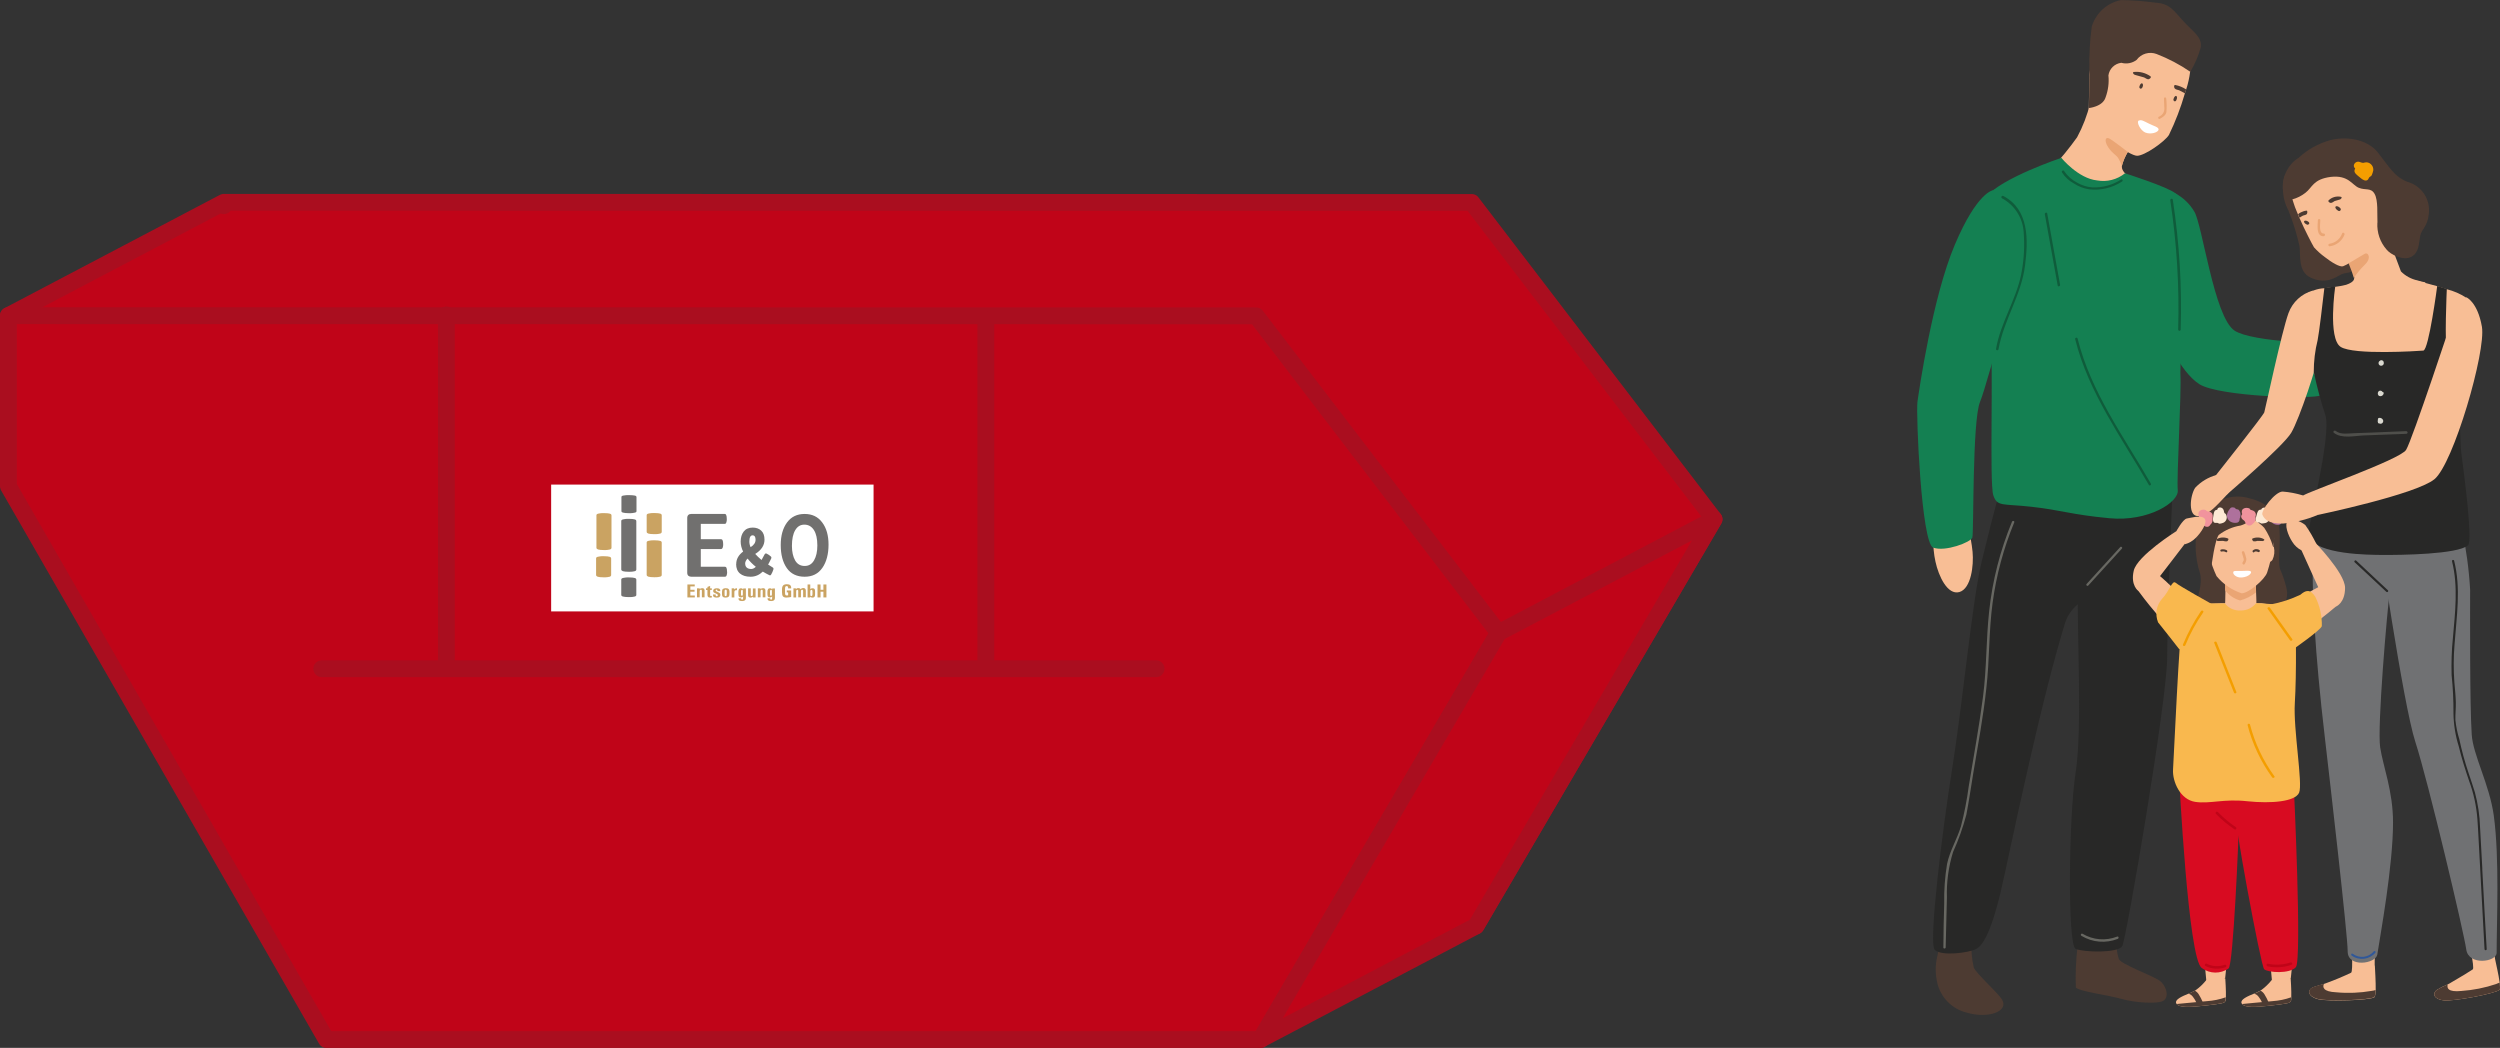 <?xml version="1.0" encoding="UTF-8"?>
<svg xmlns="http://www.w3.org/2000/svg" id="Ebene_2" viewBox="0 0 297.06 124.51">
  <rect x="0" y="0" width="297.06" height="124.51" fill="#333333" stroke="none"/>
  <g id="Ebene_1-2">
    <path id="Pfad_5707" d="m234.24,112.12c-.02.95.08,1.91.29,2.84.27.7,2.88,3.03,3.34,3.78.9,1.43-1.62,2.35-4.19,1.58-1.74-.43-3.1-1.81-3.49-3.56-.24-1.02-.24-2.08,0-3.1.13-.48.22-.98.27-1.48l3.78-.05Z" fill="#4d3b32" stroke-width="0"></path>
    <path id="Pfad_5709" d="m246.85,112.55c-.18,1.58-.25,3.18-.19,4.77.22.46,3.85.92,5.45,1.38,1.6.46,4.36.63,4.99.19.7-.51.27-1.84-.51-2.38-.78-.56-4.58-1.94-4.82-2.55-.14-.45-.23-.91-.27-1.38h-4.65v-.05Z" fill="#4d3b32" stroke-width="0"></path>
    <path id="Pfad_5711" d="m250.56,69.99s-4.22.87-5.19,4.07c-.97,3.2-2.88,9.67-7.15,29.74-1.38,6.54-2.5,8.51-3.42,8.97s-4.1.87-4.9.1.97-14.61,1.99-21.04c1.41-8.82,2.45-20.46,3.59-25.14,1.77-7.32,2.21-8.48,2.21-8.48,0,0,7.88.44,9.23,1.14s2.55,1.48,2.84,3.44c.29,1.94,1.29,2.81.51,3.9-.78,1.09.29,3.3.29,3.3" fill="#282827" stroke-width="0"></path>
    <path id="Pfad_5713" d="m258.12,58.75s-.58,14.33-.61,19.44c-.02,5.14-4.85,33.35-5.33,34.22s-4.6.75-5.55.34c-.97-.44-.82-15.68,0-20.92.82-5.23.15-16.63.27-22.13.15-5.5-.15-9.36.27-9.62s10.96-1.33,10.96-1.33" fill="#282827" stroke-width="0"></path>
    <path id="Pfad_5715" d="m247.94,69.39c1.33-1.45,2.67-2.93,4-4.39.12-.12.31.07.19.19-1.33,1.45-2.67,2.93-4,4.39-.12.12-.31-.07-.19-.19" fill="#686862" stroke-width="0"></path>
    <path id="Pfad_5717" d="m231.02,107.37c-.03-1.58.08-3.16.34-4.73.34-1.58,1.19-2.93,1.65-4.46.4-1.55.71-3.13.92-4.73.58-3.56,1.24-7.1,1.7-10.67.44-3.37.36-6.76.73-10.16.39-3.65,1.31-7.23,2.71-10.62.07-.17.34-.1.27.07-1.26,3.06-2.13,6.27-2.57,9.55-.46,3.39-.36,6.81-.75,10.2-.36,3.37-.99,6.71-1.55,10.06-.27,1.65-.51,3.3-.82,4.92-.4,1.52-.93,3-1.58,4.44-.54,1.75-.79,3.58-.73,5.4-.05,1.99-.1,3.95-.15,5.94,0,.17-.29.17-.27,0,0-1.72.05-3.49.1-5.23" fill="#686862" stroke-width="0"></path>
    <path id="Pfad_5719" d="m247.45,110.95c1.25.75,2.77.87,4.12.34.17-.07.24.19.07.27-1.42.56-3.01.43-4.31-.36-.17-.1-.02-.34.12-.24" fill="#686862" stroke-width="0"></path>
    <path id="Pfad_5721" d="m248.2,12.84c.06.57.22,1.13.48,1.65.87,1.48,4.36,4.02,5.26,4.02s3.27-1.67,3.78-2.47c.77-1.58,1.4-3.23,1.89-4.92h0c.05-.17.1-.32.15-.46.23-.69.39-1.41.48-2.13v-.29c-.27-1.45-1.67-4.73-4.65-5.48-2.96-.75-4.97.99-6.35,3.13-.52.9-.85,1.9-.97,2.93-.02,1.62-.07,4.02-.07,4.02" fill="#f8be95" stroke-width="0"></path>
    <path id="Pfad_5723" d="m254.05,21.86l-4.6,4.12-5.65-5.99c1.09-1.16,2.09-2.39,3.01-3.68.69-1.28,1.21-2.64,1.55-4.05l2.67,2.3,2.16,2.91c-.13.2-.25.4-.36.61-.31.51-.55,1.07-.7,1.65v.1c-.05.8,1.94,2.04,1.94,2.04" fill="#f8be95" stroke-width="0"></path>
    <path id="Pfad_5725" d="m252.83,18.05c-.31.51-.55,1.07-.7,1.65-.12-.32-.26-.63-.44-.92-.24-.39-.7-.53-1.19-1.29s-.34-1.26.12-1.04c.46.24,2.21,1.6,2.21,1.6" fill="#eaa574" stroke-width="0"></path>
    <path id="Pfad_5727" d="m258.68,11.55c0-.06-.04-.12-.1-.15-.17-.05-.39.39-.31.53.02.05.07.07.1.1.17.1.34-.27.31-.49" fill="#4d3b32" stroke-width="0"></path>
    <path id="Pfad_5729" d="m254.63,10.05c0-.06-.04-.12-.1-.15-.17-.05-.39.39-.31.53.02.05.07.07.1.1.19.07.36-.27.31-.49" fill="#4d3b32" stroke-width="0"></path>
    <path id="Pfad_5731" d="m253.56,8.55c.69-.07,1.39.11,1.96.51.17.12-.1.34-.22.36-.19.02-.36-.15-.53-.22-.24-.07-.87-.24-1.11-.31-.15-.07-.34-.29-.1-.34" fill="#4d3b32" stroke-width="0"></path>
    <path id="Pfad_5733" d="m259.77,10.63c-.05.15-.1.31-.15.46-.24-.12-.53-.29-.68-.36-.17-.07-.41-.07-.53-.22-.1-.1-.12-.44.07-.41.46.09.9.27,1.29.53" fill="#4d3b32" stroke-width="0"></path>
    <path id="Pfad_5735" d="m257.39,11.7c0-.07-.06-.13-.13-.13s-.13.06-.13.13c.02.41.02.82.05,1.21,0,.44-.27.82-.68.97-.06.05-.07.14-.03.2.04.05.11.07.17.04.34-.19.68-.39.78-.78.05-.55.04-1.1-.02-1.65" fill="#eaa574" stroke-width="0"></path>
    <path id="Pfad_5737" d="m254.17,14.32c.29-.12.56.07,1.16.36.56.29,1.16.41,1.16.7,0,.34-.92.65-1.6.36-.58-.27-1.09-1.29-.73-1.43" fill="#fff" stroke-width="0"></path>
    <path id="Pfad_5739" d="m248.2,12.84s1.65-.15,1.99-1.26c.31-.84.43-1.73.34-2.62.11-.79.74-1.4,1.53-1.5.63.18,1.3.05,1.82-.34.54-.74,1.52-1.03,2.38-.7,1.41.55,2.75,1.25,4,2.11.54-.9.95-1.87,1.24-2.88.19-1.24-.85-1.82-1.99-3.05-1.14-1.21-1.6-2.18-3.37-2.28-1.37-.19-2.74-.29-4.12-.31-1.65.33-2.98,1.54-3.47,3.15-.22,1.66-.32,3.34-.29,5.02v.65c0,1.62-.05,4.02-.05,4.02" fill="#4d3b32" stroke-width="0"></path>
    <path id="Pfad_5741" d="m244.93,18.75s2.01,2.47,4.27,2.69c1.17.21,2.37-.1,3.3-.85,0,0,5.09,1.62,5.99,2.38s2.33,3.49,1.7,7.61c-.69,4.57-1.06,9.17-1.11,13.79.15,2.25-.46,12.41-.31,13.86.17,1.45-3.51,3.78-8.1,3.35s-5.74-.97-9.26-1.36c-3.49-.39-4.1.02-4.56-1.38-.48-1.41.05-15.9-.34-18.54-.36-2.64-2.28-14.74-.48-16.94,1.82-2.23,8.92-4.61,8.92-4.61" fill="#148052" stroke-width="0"></path>
    <path id="Pfad_5743" d="m258.48,22.97c.93.51,1.71,1.25,2.25,2.16.97,1.55,2.35,12.53,4.78,14.15,2.16,1.43,10.98,1.41,11,1.96,0,.56.02,5.21-.7,5.72s-12.14.17-14.47-1.31c-2.35-1.5-4.19-5.96-4.39-6.67s-2.06-12.68-2.06-12.68l3.59-3.34Z" fill="#148052" stroke-width="0"></path>
    <path id="Pfad_5745" d="m258.58,70.23s-2.42-2.4-2.88-2.42-1.79,1.94-1.6,2.42c.88,1.2,1.81,2.35,2.81,3.44,0,0,2.33-1.58,2.01-2.06-.21-.43-.33-.9-.34-1.38" fill="#f8be95" stroke-width="0"></path>
    <path id="Pfad_5747" d="m260.69,72.37s1.19-2.91.7-4.34c-.51-1.43-.92-4.68.34-6.74,1.18-1.86,3.44-2.71,5.55-2.08,1.29.29,3.15,1.19,3.49,3.03s-.17,4.27.15,5.36c.31.71.56,1.45.75,2.21.24.87.03,1.79-.56,2.47-.51.51.82.73-2.06,1.65-2.88.92-4.46.97-5.11.39-1.04-.72-2.12-1.37-3.25-1.94" fill="#4d3b32" stroke-width="0"></path>
    <path id="Pfad_5749" d="m261.71,108.89s.31,7.64.53,7.97,1.7-.12,2.16-.61c0,0,.8-7.34.58-7.39-.19-.05-3.27.02-3.27.02" fill="#f8be95" stroke-width="0"></path>
    <path id="Pfad_5751" d="m264.45,118.88c-.07.34-.36.36-2.42.61-1.89.22-3.08.24-3.39-.19h0s-.05-.07-.07-.12c-.12-.44.73-.8,1.48-1.11.22-.08.43-.18.63-.29l.15-.07c.51-.36.97-.79,1.36-1.29l2.23-.14s.1,1.48.07,2.23c0,.19-.02.32-.02.39" fill="#f8be95" stroke-width="0"></path>
    <path id="Pfad_5753" d="m264.44,118.88c-.07.34-.36.36-2.42.61-1.89.22-3.08.24-3.39-.19.1,0,2.16-.22,3.61-.34.76-.05,1.51-.2,2.23-.46,0,.19-.02.32-.02.39" fill="#4d3b32" stroke-width="0"></path>
    <path id="Pfad_5755" d="m261.75,119.12l-.73.1c-.13-.32-.31-.61-.53-.87-.12-.14-.28-.23-.46-.27.22-.08.43-.18.63-.29l.15-.07c.18.1.33.24.44.41.2.32.37.65.51.99" fill="#4d3b32" stroke-width="0"></path>
    <path id="Pfad_5757" d="m269.51,108.89s.31,7.64.53,7.97,1.7-.12,2.16-.61c0,0,.8-7.34.58-7.39s-3.27.02-3.27.02" fill="#f8be95" stroke-width="0"></path>
    <path id="Pfad_5759" d="m272.22,118.88c-.07.34-.36.36-2.42.61-1.89.22-3.08.24-3.39-.19h0s-.05-.07-.07-.12c-.12-.44.73-.8,1.48-1.11.22-.08.43-.18.63-.29l.15-.07c.51-.36.97-.79,1.36-1.29l2.23-.14s.1,1.48.07,2.23c0,.13,0,.26-.02.39" fill="#f8be95" stroke-width="0"></path>
    <path id="Pfad_5761" d="m272.22,118.88c-.07.34-.36.36-2.42.61-1.89.22-3.08.24-3.39-.19.1,0,2.16-.22,3.61-.34.76-.05,1.51-.2,2.23-.46,0,.13,0,.26-.02.39" fill="#4d3b32" stroke-width="0"></path>
    <path id="Pfad_5763" d="m269.56,119.12l-.73.1c-.13-.32-.31-.61-.53-.87-.12-.14-.28-.23-.46-.27.22-.08.43-.18.63-.29l.15-.07c.18.1.33.24.44.41.2.32.37.65.51.99" fill="#4d3b32" stroke-width="0"></path>
    <path id="Pfad_5765" d="m258.92,92.12s1.09,21.96,2.71,22.9c.93.71,2.22.73,3.18.05.56-.39,1.21-15.61,1.21-17.14s-.34-4.1-.34-4.1c-.98-.36-1.98-.63-3.01-.82-1.27-.21-2.53-.51-3.76-.9" fill="#d80b21" stroke-width="0"></path>
    <path id="Pfad_5767" d="m272.56,93.45s.99,20.67.24,21.48-3.27.65-3.76.24c-.39-.32-3.81-18.74-3.44-18.93.34-.17.17-2.69.05-2.93-.15-.24,3.97-.7,4.31-.99s2.59,1.14,2.59,1.14" fill="#d80b21" stroke-width="0"></path>
    <path id="Pfad_5769" d="m296.46,113.89c.1.51.44,1.94.56,2.86.05.46.07.8-.02.87-.56.46-5.38,1.36-6.57,1.26-1.19-.12-1.48-.8-.87-1.26.41-.25.84-.47,1.29-.65.12-.07.24-.12.31-.17,1.19-.68,2.52-1.5,2.67-1.62.24-.22-.56-3.68-.56-3.68l2.96-.1c0,.84.09,1.68.24,2.5" fill="#f8be95" stroke-width="0"></path>
    <path id="Pfad_5771" d="m297.02,116.75c.05.46.07.8-.02.87-.56.46-5.38,1.36-6.57,1.26-1.19-.12-1.48-.8-.87-1.26.41-.25.84-.47,1.29-.65-.12.41,0,.95,1.62.78,1.4-.1,2.79-.37,4.12-.82.14-.07.29-.12.44-.17" fill="#4d3b32" stroke-width="0"></path>
    <path id="Pfad_5773" d="m282.19,114.73c.02.51.12,1.96.1,2.93-.02.46-.07.78-.17.85-.63.36-5.53.51-6.67.22-1.16-.29-1.33-1.02-.68-1.38.19-.1.9-.29,1.38-.44.12-.05.24-.07.34-.12.98-.36,1.94-.76,2.88-1.21.27-.19.02-3.73.02-3.73l2.93.36c-.12.84-.16,1.68-.15,2.52" fill="#f8be95" stroke-width="0"></path>
    <path id="Pfad_5775" d="m275.23,61.85s-1.48,4.56,1.04,25.98c.56,4.8,2.69,23.22,2.69,25.21s3.34,1.48,3.52.39c.36-2.35,1.87-10.52,1.87-15.71,0-3.73-1.19-6.67-1.53-8.92-.36-2.42.82-16.12,1.16-18.71.18-2.46.18-4.93,0-7.39l-8.75-.85Z" fill="#707173" stroke-width="0"></path>
    <path id="Pfad_5777" d="m282.5,62.57s3.01,21.01,4.51,25.62c1.5,4.6,5.77,22.64,6.04,24.63.27,1.96,3.61,1.5,3.61.39,0-3.71.36-11.15-.34-16.31-.51-3.68-2.47-7.2-2.62-9.62-.24-3.61-.19-14.59-.19-17.21-.14-2.46-.48-4.91-.99-7.32l-10.01-.17Z" fill="#707173" stroke-width="0"></path>
    <path id="Pfad_5779" d="m282.28,117.64c-.02.46-.07.78-.17.85-.63.36-5.53.51-6.67.22-1.16-.29-1.33-1.02-.68-1.38.19-.1.9-.29,1.38-.44-.17.39-.15.95,1.48,1.02,1.4.13,2.81.07,4.19-.17.16-.02.31-.05.46-.1" fill="#4d3b32" stroke-width="0"></path>
    <path id="Pfad_5781" d="m283.74,70.14l-3.76-3.52c-.12-.12-.31.07-.19.19,1.26,1.16,2.5,2.35,3.76,3.51.05.05.14.05.19,0,.05-.05.05-.14,0-.19" fill="#282827" stroke-width="0"></path>
    <path id="Pfad_5783" d="m294.96,103.22c-.1-1.65-.17-3.27-.27-4.92-.04-1.4-.25-2.79-.61-4.14-.44-1.45-.99-2.88-1.38-4.36-.17-.65-.34-1.31-.48-1.99-.23-.73-.38-1.49-.46-2.25-.02-.7.07-1.41.05-2.13-.02-.78-.1-1.55-.17-2.33-.11-1.51-.11-3.02.02-4.53.24-3.32.78-6.67-.05-9.94-.01-.07-.08-.11-.15-.1-.07.01-.11.08-.1.15,0,0,0,.02,0,.02.75,3.01.36,6.11.1,9.14-.15,1.46-.19,2.92-.15,4.39.16,1.51.23,3.02.22,4.53.02,1.33.23,2.66.63,3.93.34,1.41.78,2.79,1.24,4.14.53,1.43.85,2.94.97,4.46.12,1.58.17,3.15.27,4.75.19,3.59.39,7.15.58,10.74,0,.07.06.13.13.13s.13-.06.13-.13c-.19-3.17-.36-6.38-.53-9.55" fill="#282827" stroke-width="0"></path>
    <path id="Pfad_5785" d="m282.06,113.04c-.62.75-1.72.88-2.5.29-.15-.1-.27.12-.12.22.88.63,2.1.48,2.81-.34.05-.05.04-.14-.02-.18-.05-.04-.13-.04-.18.01" fill="#305899" stroke-width="0"></path>
    <path id="Pfad_5787" d="m271.47,20.89c-.39,1.39-.23,2.88.46,4.14.55,1.37.98,2.78,1.31,4.22.15,1.11-.22,3.05,1.36,3.76,2.08.94,3.22-.36,3.88-.51.79-.13,1.56-.34,2.3-.63,0-.12-.82-3.2-.82-3.97-.07-1.18-.36-2.34-.85-3.42-.47-1.28-1.2-2.45-2.13-3.44-.61-.53-.8-1.07-1.36-.82-1.37.3-2.75.53-4.15.68" fill="#4d3b32" stroke-width="0"></path>
    <path id="Pfad_5789" d="m274.82,34.53c-1.34.37-2.41,1.36-2.89,2.67-.8,2.18-2.76,11.42-2.88,11.8s-5.84,7.59-5.84,7.59c.12.46.56,2.18,1.38,2.18,0,0,6.69-5.72,7.66-7.34.97-1.62,3.22-8.39,3.15-9.16-.1-.78-.58-7.73-.58-7.73" fill="#f8be95" stroke-width="0"></path>
    <path id="Pfad_5791" d="m283.33,28.03c-.65,1.09-4.24,3.39-4.92,3.61-.39.12-1.36-.46-2.16-1.09-.47-.34-.9-.73-1.29-1.16-.22-.36-1.09-2.04-1.74-3.51-.07-.13-.12-.27-.17-.41l-.15-.36c-.15-.34-.27-.68-.36-.97-.28-.81-.48-1.65-.61-2.5.97-1.57,2.46-2.75,4.22-3.32,3.15-1.16,6.38,1.43,7.2,2.74.82,1.31.63,5.87-.02,6.98" fill="#f8be95" stroke-width="0"></path>
    <path id="Pfad_5793" d="m278.62,35.5s2.11,2.88,2.23,3.22c.1.24,3.78-2.47,5.89-4.05.15-.1.27-.19.39-.29.02-.02.07-.05.1-.07.61-.44.99-.75.99-.75-.33-.06-.65-.14-.97-.24-.74-.16-1.43-.53-1.96-1.07-.92-2.37-1.72-4.78-2.4-7.22,0,0-3.25,2.35-3.49,2.45-.59.65-1.14,1.35-1.62,2.08.54.26.97.69,1.21,1.24.05.1.07.17.12.27.17.46.36.97.51,1.45.23.6.21,1.27-.05,1.87-.26.42-.58.79-.95,1.11" fill="#f8be95" stroke-width="0"></path>
    <path id="Pfad_5795" d="m273.95,26.22c-.07,0-.13.02-.17.07-.07.17.31.46.48.41.05-.03.09-.06.12-.1.1-.17-.22-.39-.44-.39" fill="#4d3b32" stroke-width="0"></path>
    <path id="Pfad_5797" d="m277.7,24.5c-.07-.01-.15.01-.19.07-.1.17.29.53.46.51.05,0,.09-.04.12-.07.19-.19-.15-.46-.39-.51" fill="#4d3b32" stroke-width="0"></path>
    <path id="Pfad_5799" d="m278.14,23.38c-.52-.1-1.05.05-1.43.41-.15.12.1.32.22.32.17.02.34-.14.48-.22.22-.07.44-.12.65-.19.12-.05.31-.27.07-.32" fill="#4d3b32" stroke-width="0"></path>
    <path id="Pfad_5801" d="m274.12,25.42c-.1.12-.29.14-.44.19-.02,0-.04.01-.05.02-.15.07-.27.17-.39.24-.07-.13-.12-.27-.17-.41.1-.11.23-.19.36-.24.2-.1.41-.17.63-.19.15-.02.12.29.05.39" fill="#4d3b32" stroke-width="0"></path>
    <path id="Pfad_5803" d="m275.42,26.15c-.02.58-.24,1.94.68,1.92.19,0,.24-.32.02-.32-.63,0-.41-1.16-.41-1.57,0-.08-.05-.15-.13-.16-.08,0-.15.05-.16.13" fill="#eaa574" stroke-width="0"></path>
    <path id="Pfad_5805" d="m281,31.45c-.49.48-.93,1.01-1.31,1.57-.14-.5-.31-.98-.51-1.45-.03-.1-.07-.19-.12-.27,0,0,1.5-.9,1.92-1.14s.85.51.02,1.29" fill="#eaa574" stroke-width="0"></path>
    <path id="Pfad_5807" d="m292.44,44.45h0c-.23,1.97-.68,3.9-1.33,5.77-.92,1.7-13.48.32-13.65-.36-.6-1.48-1.29-2.92-2.06-4.31-.48-1.3-.83-2.64-1.07-4-.53-2.71-.9-5.82-.51-6.4.67-.55,1.51-.87,2.38-.9.44-.07.87-.12,1.29-.17.43-.05.86-.13,1.29-.24,1.07-.36.94-.78.94-.78l7.54.32s1.09.27,2.35.63h0c.39.12.78.24,1.14.36.83.21,1.61.55,2.33,1.02.48.41.02,5.07-.63,9.07" fill="#f8be95" stroke-width="0"></path>
    <path id="Pfad_5809" d="m293.26,64.8c-1.26,1.07-7.93,1.16-10.28,1.14-1.41-.02-7.61,0-8.75-2.18-.17-.34,2.86-12,2.08-14.42-.55-1.69-1.01-3.4-1.38-5.14,0-1.27.15-2.55.46-3.78.17-.8.61-4.53.8-6.2.44-.07.87-.12,1.29-.17,0,0-.9,6.18.65,7.17s9.16.49,9.82.44c.65-.07,1.65-7.68,1.65-7.68h0c.39.12.78.24,1.14.36,0,0-.31,6.74.05,7.68.34.95,1.65,2.13,1.65,2.42v.02c-.2,3.06-.2,6.13,0,9.19.34,2.52,1.41,10.66.82,11.15" fill="#282827" stroke-width="0"></path>
    <path id="Pfad_5811" d="m293.07,35.33s1.33.56,1.84,3.49c.51,2.93-3.39,16.31-5.65,18.13s-13.86,4.24-13.86,4.24c-1.31-.32-2.16-1.89-1.74-2.3.44-.41,11.51-4.27,12.24-5.43s5.62-15.97,5.62-15.97l1.55-2.16Z" fill="#f8be95" stroke-width="0"></path>
    <path id="Pfad_5813" d="m278.31,27.72c-.23.66-.81,1.14-1.5,1.24-.09,0-.15.08-.14.17,0,.08.07.14.14.14.8-.1,1.48-.63,1.77-1.38.07-.19-.19-.34-.27-.17" fill="#eaa574" stroke-width="0"></path>
    <path id="Pfad_5815" d="m282.5,26.46c-.05-.99.1-2.64-.34-3.42s-1.07-.39-1.89-.73c-.8-.34-1.21-1.53-3.32-1.29-2.11.27-2.18,1.26-3.01,1.89-.46.36-.99.63-1.55.78,0,0-1.04-.44-1.14-1.29-.08-1.47.64-2.87,1.89-3.66,1.06-.98,2.34-1.69,3.73-2.08,1.7-.46,4.31-.24,5.67,1.45,1.36,1.7,1.92,2.86,3.51,3.49,1.69.46,2.78,2.1,2.55,3.83-.17,1.57-.85,1.75-1.02,2.59s-.1,1.99-1.07,2.5-2.47-.29-2.93-.87c-.77-.88-1.16-2.03-1.09-3.2" fill="#4d3b32" stroke-width="0"></path>
    <path id="Pfad_5817" d="m268.01,73.09c-.12.22-.68,2.21-1.21,2.45s-.7.12-1.62-1.14c-.92-1.26-.87-1.67-.8-2.35.02-.29.05-1.02.05-1.74h0v-2.01h0l3.66-.27h.02s-.05.61-.05,1.33h0c0,.34,0,.73.02,1.07v.05c0,.14.02.32.02.46.04.72,0,1.44-.1,2.16" fill="#f8be95" stroke-width="0"></path>
    <path id="Pfad_5819" d="m268.06,68c-.02.36-.02.85-.02,1.33h0c0,.34,0,.73.02,1.07-.56.44-1.2.77-1.89.95-.71-.2-1.33-.63-1.77-1.21v-2.4l3.68-.27s0,.19-.02.53" fill="#eaa574" stroke-width="0"></path>
    <path id="Pfad_5821" d="m265.8,60.71c-1.96.92-3.95.95-3.71,3.1.18,1.61.61,3.18,1.29,4.65.78.95,1.82,1.65,2.98,2.04.82,0,2.74-1.62,3.03-2.47.61-1.86.92-3.81.9-5.77-.17-.61-4.44-1.58-4.48-1.55" fill="#f8be95" stroke-width="0"></path>
    <path id="Pfad_5823" d="m268.98,64.05c-.4-.22-.88-.24-1.31-.07-.15.07,0,.29.1.34.16.02.33,0,.48-.05.19,0,.41.02.61.02.1,0,.31-.14.12-.24" fill="#4d3b32" stroke-width="0"></path>
    <path id="Pfad_5825" d="m263.42,64.05c.4-.22.88-.24,1.31-.07.15.07,0,.29-.1.34-.16.02-.33,0-.48-.05-.19,0-.41.02-.61.02-.07,0-.29-.14-.12-.24" fill="#4d3b32" stroke-width="0"></path>
    <path id="Pfad_5827" d="m264.61,65.39c-.21-.12-.45-.15-.68-.1-.07.01-.11.08-.1.15.01.07.08.11.15.1,0,0,.02,0,.02,0,.16-.05.34-.02.48.07.12.1.27-.12.12-.22" fill="#4d3b32" stroke-width="0"></path>
    <path id="Pfad_5829" d="m268.47,65.36c-.24-.17-.56-.15-.78.05-.12.12.07.32.17.19.12-.14.31-.07.48,0,.15.05.27-.17.12-.24" fill="#4d3b32" stroke-width="0"></path>
    <path id="Pfad_5831" d="m263.81,71.69l-3.03.14c-.73.27-.73,1.55-.24,2.93.48,1.36,1.74,4.85,2.91,5.67s6.59.58,7,.41,1.45-8.36,1.21-8.75l-2.98-.41h-4.87Z" fill="#f8be95" stroke-width="0"></path>
    <path id="Pfad_5833" d="m265.39,67.91c.07-.1.56-.07,1.02-.07s.82-.07,1.02.05-.15.65-1.04.73c-.68.07-1.19-.46-.99-.7" fill="#fff" stroke-width="0"></path>
    <path id="Pfad_5835" d="m262.19,64.76s-.24-.07-.27.36c.02.49.14.98.34,1.43.12.17.48.39.51.34,0-.07.07-.85.05-1.07-.02-.18-.07-.36-.15-.53-.05-.02-.48-.53-.48-.53" fill="#f8be95" stroke-width="0"></path>
    <path id="Pfad_5837" d="m269.85,65.14s.12-.32.34-.14c.12.51.06,1.05-.17,1.53-.15.24-.51.29-.53.32-.1-.33-.14-.68-.1-1.02.12-.17.46-.68.46-.68" fill="#f8be95" stroke-width="0"></path>
    <path id="Pfad_5839" d="m264.37,71.69c.44.58,1.14.9,1.87.85.72.02,1.4-.31,1.84-.87,0,0,4,.14,4.41.61s.39,8.14.19,11.27c-.19,3.13.97,9.57.51,10.64s-3.3,1.31-6.13,1.02c-2.84-.32-4.48.34-6.23.07s-2.71-2.38-2.62-3.85c.1-1.48.73-16.09,1.11-17.72.41-1.65.19-2.08,1.16-2.01h3.88" fill="#f9b84e" stroke-width="0"></path>
    <path id="Pfad_5841" d="m262.75,71.74s-3.83-2.13-4.24-2.5c-.41-.34-.73.99-1.57,1.87-.71.77-.9,1.87-.51,2.84.34.39,2.52,3.2,2.52,3.2l3.56-2.35.24-3.05Z" fill="#f9b84e" stroke-width="0"></path>
    <path id="Pfad_5843" d="m267.67,61.14s-.07.9-1.45,1.31c-.94.15-1.82.54-2.57,1.11-.44.48-.9,3.66-.9,4.05,0,.41-.31,1.14-.36.99-.07-.14-.39-1.11-.63-1.72-.16-1.69-.1-3.39.17-5.07.5-.18.98-.41,1.43-.7.7-.51.61-.97,2.4-1.02s1.5-.29,1.89,0c.39.32.02,1.04.02,1.04" fill="#4d3b32" stroke-width="0"></path>
    <path id="Pfad_5845" d="m267.09,61.12c0,.14,1.43.99,1.96,1.6.46.69.81,1.44,1.04,2.23,0,0,.51-2.33.51-2.38s-.02-1.09-.46-1.11c-.73-.12-1.46-.3-2.16-.56-.16-.07-.32-.14-.48-.19l-.41.41Z" fill="#4d3b32" stroke-width="0"></path>
    <path id="Pfad_5847" d="m266.92,66.4c-.05-.27-.14-.54-.24-.8-.05-.19-.36-.1-.29.07.05.19.12.39.17.58.04.1.06.21.05.32-.04.1-.09.2-.15.29-.07.17.19.34.27.14.13-.18.2-.39.19-.61" fill="#eaa574" stroke-width="0"></path>
    <path id="Pfad_5849" d="m263.38,56.44c-.98.26-1.86.79-2.55,1.53-.63.99-.85,3.44.39,3.35s2.25-1.36,3.01-2.13c.56-.57,1.08-1.19,1.55-1.84,0,0,.19-1.16-.07-1.16-.24,0-2.33.27-2.33.27" fill="#f8be95" stroke-width="0"></path>
    <path id="Pfad_5851" d="m262.92,61.53v-.07c.02-.14,0-.28-.05-.41-.12-.22-.31-.24-.56-.29-.07-.02-.05,0-.1-.05-.05-.02-.07-.07-.12-.1-.29-.12-.63-.03-.82.22-.06.17-.06.37.02.53.02.02-.05.1-.07.12-.03.08-.04.16-.02.24.03.09.09.18.17.24.11.06.22.14.31.22.05.05.07.14.12.19.19.27.68.34.82,0,.01,0,.02-.01.02-.02h0c.17-.14.27-.36.27-.58.01-.08.01-.16,0-.24" fill="#f1939d" stroke-width="0"></path>
    <path id="Pfad_5853" d="m264.35,61h0c-.12-.14-.07-.36-.19-.51-.19-.27-.63-.27-.7.07v.02h-.02c-.31.02-.36.24-.41.53l-.07.44c-.02.19-.02.48.17.56.1.05.22,0,.34.02s.17.1.29.1c.15-.02.3-.06.44-.12.34-.16.49-.57.33-.92,0,0,0-.02-.01-.03-.02-.07-.1-.12-.15-.17" fill="#fde9d4" stroke-width="0"></path>
    <path id="Pfad_5855" d="m266.19,60.88c-.04-.1-.1-.2-.17-.29-.1-.1-.27-.05-.34-.12-.05-.02-.07-.07-.12-.12-.04-.03-.09-.04-.15-.05-.1-.03-.22-.02-.31.02-.05.03-.09.07-.12.12-.18.21-.31.46-.36.73-.03.36.16.69.48.85.2.09.41.13.63.1.22,0,.39-.17.39-.39,0-.03,0-.05,0-.08.12-.24.15-.52.07-.78" fill="#ae719c" stroke-width="0"></path>
    <path id="Pfad_5857" d="m268.01,61.44v-.07c.05-.13.05-.28,0-.41-.1-.24-.29-.29-.51-.36-.07-.02-.05,0-.1-.05-.05-.02-.05-.1-.1-.12-.07-.04-.14-.06-.22-.07-.23-.05-.47.02-.63.19-.09.16-.1.36-.02.53,0,.02-.07.1-.07.12-.05.07-.07.16-.05.24.02.1.07.19.15.27.1.1.22.14.27.24.04.07.08.14.1.22.12.25.41.35.66.23.06-.03.12-.08.17-.13.01,0,.02-.01.02-.02h0c.18-.13.3-.32.34-.53.01-.09.01-.18,0-.27" fill="#f1939d" stroke-width="0"></path>
    <path id="Pfad_5859" d="m269.51,61.07h0c-.1-.17-.05-.36-.12-.53-.08-.19-.3-.28-.5-.2-.09.04-.17.11-.2.2v.02h-.02c-.31-.02-.39.19-.48.46-.05.14-.09.29-.12.44-.05.17-.1.46.1.58.1.07.22.02.31.05.12.05.15.12.29.12.15-.01.29-.04.44-.07.36-.12.56-.51.44-.87,0,0,0-.02,0-.03-.02-.05-.07-.1-.12-.17" fill="#fde9d4" stroke-width="0"></path>
    <path id="Pfad_5861" d="m271.35,61.17c-.02-.12-.07-.23-.15-.32-.1-.1-.24-.07-.34-.17-.02-.05-.05-.09-.1-.12l-.15-.07c-.1-.04-.21-.04-.31,0-.05.03-.09.06-.12.1-.2.19-.36.42-.46.68-.06.35.08.7.36.92.18.12.39.18.61.17.21.03.41-.12.43-.34,0-.02,0-.05,0-.07.19-.21.27-.5.22-.78" fill="#ae719c" stroke-width="0"></path>
    <path id="Pfad_5863" d="m273.65,58.87c-.79-.24-1.6-.4-2.42-.46-.9,0-2.62,2.28-2.4,2.76.22.46.61,1.09,2.45,1.04,1.42-.12,2.81-.47,4.12-1.02-.2-.53-.47-1.02-.8-1.48-.27-.22-.94-.85-.94-.85" fill="#f8be95" stroke-width="0"></path>
    <path id="Pfad_5865" d="m254.1,70.23s-.97-.65-.56-2.42,5.04-4.68,5.04-4.68c.63.19,1.41.8,1.02,1.5,0,0-3.54,4.65-3.68,4.75-.17.12-1.82.85-1.82.85" fill="#f8be95" stroke-width="0"></path>
    <path id="Pfad_5867" d="m258.58,63.16s.78-1.45,1.26-1.55c.48-.07,1.67-.46,2.11,0,.41.46-.41,1.7-1.07,2.33-.35.35-.78.6-1.26.73l-1.04-1.5Z" fill="#f8be95" stroke-width="0"></path>
    <path id="Pfad_5869" d="m273.2,71.06s2.91-1.79,3.37-1.7,1.31,2.3.99,2.71c-1.13.97-2.31,1.87-3.54,2.71,0,0-1.92-2.06-1.5-2.47.32-.36.55-.79.68-1.26" fill="#f8be95" stroke-width="0"></path>
    <path id="Pfad_5871" d="m277.56,72.08s1.09-.41,1.09-2.23-3.85-5.7-3.85-5.7c-.65.05-1.55.46-1.33,1.24,0,0,2.4,5.33,2.52,5.48.12.12,1.57,1.21,1.57,1.21" fill="#f8be95" stroke-width="0"></path>
    <path id="Pfad_5873" d="m275.25,64.66c-.38-.8-.82-1.56-1.33-2.28-.61-.48-1.53-.82-2.04-.48s0,1.74.51,2.5c.26.42.63.76,1.07.99l1.79-.73Z" fill="#f8be95" stroke-width="0"></path>
    <path id="Pfad_5875" d="m269.78,71.83c1.23-.23,2.43-.62,3.56-1.16.61-.53,1.16-.73,1.77.24.54,1.08.81,2.28.78,3.49-.12.46-3.39,2.74-3.39,2.74,0,0-3.15-1.5-3.05-1.89s.34-3.42.34-3.42" fill="#f9b84e" stroke-width="0"></path>
    <path id="Pfad_5877" d="m233.86,62.65c.25.96.43,1.94.53,2.93.15,1.6-.17,4.36-1.57,4.77-1.41.39-2.47-1.89-2.84-3.61-.39-1.72-.34-4.05.05-4.34s.07-1.55,1.43-1.14c.88.29,1.7.76,2.4,1.38" fill="#f8be95" stroke-width="0"></path>
    <path id="Pfad_5879" d="m236.81,22.61s-1.87.19-4.53,6.47-4.24,17.26-4.44,18.66c-.19,1.41.46,16.8,1.87,17.33s4.46-.63,4.65-1.19-.02-13.91.92-16.14c.94-2.25,5.57-19.73,5.38-20.55-.19-.8-3.85-4.58-3.85-4.58" fill="#148052" stroke-width="0"></path>
    <path id="Pfad_5881" d="m238.03,23.29c-.17-.1-.31.17-.15.27,1.46.78,2.43,2.25,2.57,3.9.15,1.73.05,3.46-.29,5.16-.63,3.08-2.45,5.74-2.98,8.82-.02.08.03.16.11.18s.16-.03.18-.11c.61-3.47,2.71-6.42,3.15-9.94.39-3.03.51-6.67-2.59-8.29" fill="#0f5c3b" stroke-width="0"></path>
    <path id="Pfad_5883" d="m258.17,23.72c-.02-.19-.31-.1-.29.07.77,5.08,1.09,10.23.94,15.37,0,.08.07.15.15.15s.15-.07.15-.15c.16-5.16-.16-10.33-.94-15.44" fill="#0f5c3b" stroke-width="0"></path>
    <path id="Pfad_5885" d="m252.01,21.35c-1.01.64-2.18.96-3.37.92-.64-.05-1.26-.24-1.82-.56-.62-.32-1.16-.8-1.55-1.38-.07-.17-.34-.02-.27.14.35.56.85,1.02,1.43,1.33.55.36,1.17.6,1.82.7,1.36.15,2.73-.17,3.88-.92.19-.1.05-.36-.12-.24" fill="#0f5c3b" stroke-width="0"></path>
    <path id="Pfad_5887" d="m243.26,25.37c-.02-.19-.31-.1-.29.07.51,2.84,1.02,5.67,1.53,8.48.02.19.31.1.29-.07-.51-2.81-1.02-5.65-1.53-8.48" fill="#0f5c3b" stroke-width="0"></path>
    <path id="Pfad_5889" d="m255.57,57.46c-3.2-5.57-7.13-10.88-8.7-17.23-.05-.19-.34-.1-.29.07,1.58,6.35,5.53,11.71,8.75,17.31.07.17.34.02.24-.15" fill="#0f5c3b" stroke-width="0"></path>
    <path id="Pfad_5891" d="m285.92,51.23l-4.12.17-1.99.07c-.73.02-1.67.22-2.28-.27-.15-.12-.36.1-.22.22.92.75,2.5.36,3.56.32l5.04-.19c.09,0,.16-.06.17-.14s-.06-.16-.14-.17c0,0-.02,0-.03,0" fill="#4f4f4b" stroke-width="0"></path>
    <path id="Pfad_5893" d="m282.82,42.85s-.07.05-.1.07c-.01,0-.02.01-.02.02h0c-.11.13-.1.34.04.45.03.03.07.05.11.06.18.05.36-.06.4-.23.01-.04.01-.09,0-.13,0-.16-.12-.28-.28-.29-.06,0-.11.01-.16.05" fill="#dad9d0" stroke-width="0"></path>
    <path id="Pfad_5895" d="m283.11,46.58c-.08-.15-.28-.21-.43-.12,0,0,0,0,0,0-.16.12-.19.35-.07.51.02.03.05.05.07.07.19.09.43.01.52-.18.02-.04.03-.09.04-.13.02-.06-.02-.12-.08-.14-.01,0-.03,0-.05,0" fill="#dad9d0" stroke-width="0"></path>
    <path id="Pfad_5897" d="m283.13,49.85c-.1-.15-.28-.23-.46-.19-.07,0-.12.1-.12.15v.12s-.02.02-.02.05c-.02.06,0,.12.02.17v.02c0,.12.1.15.17.15.16.08.35.02.43-.14.05-.1.05-.23-.02-.33" fill="#dad9d0" stroke-width="0"></path>
    <path id="Pfad_5899" d="m261.52,72.63c-.84,1.24-1.56,2.57-2.13,3.95-.07.19.22.27.29.07.56-1.37,1.27-2.67,2.11-3.88.12-.17-.15-.32-.27-.14" fill="#f49e00" stroke-width="0"></path>
    <path id="Pfad_5901" d="m272.37,75.93c-.87-1.24-1.77-2.47-2.64-3.71-.12-.17-.39,0-.27.14.87,1.24,1.77,2.47,2.64,3.71.12.17.39,0,.27-.14" fill="#f49e00" stroke-width="0"></path>
    <path id="Pfad_5903" d="m265.73,82.21c-.78-1.96-1.55-3.9-2.33-5.87-.07-.19-.36-.1-.29.07.78,1.96,1.55,3.9,2.33,5.87.05.19.36.12.29-.07" fill="#f49e00" stroke-width="0"></path>
    <path id="Pfad_5905" d="m270.24,92.22c-1.33-1.84-2.31-3.91-2.88-6.11-.02-.08-.1-.13-.18-.11s-.13.1-.11.18h0c.57,2.22,1.56,4.32,2.91,6.18.1.17.39.02.27-.14" fill="#f49e00" stroke-width="0"></path>
    <path id="Pfad_5907" d="m265.66,98.28c-.77-.52-1.48-1.13-2.13-1.79-.06-.06-.16-.06-.22,0-.06.06-.06.16,0,.22.67.69,1.41,1.3,2.21,1.84.15.1.31-.17.15-.27" fill="#c00418" stroke-width="0"></path>
    <path id="Pfad_5909" d="m272.15,114.37c-.87.28-1.8.33-2.69.14-.19-.02-.19.29,0,.32.95.19,1.92.13,2.83-.19.19-.1.03-.36-.15-.27" fill="#c00418" stroke-width="0"></path>
    <path id="Pfad_5911" d="m264.35,114.64c-.7.25-1.47.21-2.13-.12-.17-.1-.34.17-.15.27.74.36,1.6.41,2.38.14.17-.07.1-.36-.1-.29" fill="#c00418" stroke-width="0"></path>
    <path id="Pfad_5913" d="m280.85,19.35h-.02c-.22.02-.41-.14-.63-.14-.41.02-.7.49-.36.8l.02.02s-.01.02-.02.02h0c-.19.36.02.56.29.8l.44.36c.19.14.48.34.73.19.12-.07.15-.24.24-.34.12-.12.22-.1.29-.27.07-.17.13-.35.17-.53.06-.47-.28-.91-.75-.97-.02,0-.03,0-.05,0-.11,0-.23.02-.34.05" fill="#f49e00" stroke-width="0"></path>
    <polygon points="174.88 24.06 26.6 24.04 26.6 24.44 26.6 24.04 1 37.5 26.6 43.09 26.6 54.68 59.46 110.03 175.38 110.03 203.67 61.7 174.88 24.06" fill="#c00418" stroke="#aa0e1f" stroke-linecap="round" stroke-linejoin="round" stroke-width="2"></polygon>
    <path id="Pfad_4068" d="m1,37.5v20.28l37.78,65.74h111l28.29-48.33-28.81-37.66-148.25-.02Z" fill="#c00418" stroke="#aa0e1f" stroke-linecap="round" stroke-linejoin="round" stroke-width="2"></path>
    <path id="Pfad_4069" d="m178.07,75.18l25.6-13.48-28.29,48.33-25.6,13.48,28.29-48.33Z" fill="#c00418" stroke="#aa0e1f" stroke-linecap="round" stroke-linejoin="round" stroke-width="2"></path>
    <line x1="38.23" y1="79.46" x2="137.37" y2="79.46" fill="#c00418" stroke="#aa0e1f" stroke-linecap="round" stroke-linejoin="round" stroke-width="2"></line>
    <line x1="117.14" y1="37.97" x2="117.14" y2="78.55" fill="#c00418" stroke="#aa0e1f" stroke-linecap="round" stroke-linejoin="round" stroke-width="2"></line>
    <line x1="53.04" y1="37.42" x2="53.04" y2="79.03" fill="#c00418" stroke="#aa0e1f" stroke-linecap="round" stroke-linejoin="round" stroke-width="2"></line>
    <rect x="65.49" y="57.58" width="38.31" height="15.07" fill="#fff" stroke-width="0"></rect>
    <polygon points="81.68 70.99 81.68 69.45 82.55 69.45 82.55 69.56 82.55 69.68 82.03 69.68 82.03 70.08 82.53 70.08 82.53 70.2 82.53 70.31 82.03 70.31 82.03 70.76 82.56 70.76 82.56 70.87 82.56 70.99 81.68 70.99" fill="#caa362" stroke-width="0"></polygon>
    <path d="m82.82,69.91h.32v.1c.07-.08.17-.12.3-.12.09,0,.16.02.21.07.05.05.07.12.07.21v.81h-.32v-.78s0-.08-.03-.1c-.02-.02-.05-.03-.09-.03-.05,0-.09.02-.11.06-.02.04-.03.1-.03.19v.66h-.32v-1.07Z" fill="#caa362" stroke-width="0"></path>
    <path d="m84.58,71c-.06,0-.13.01-.21.01-.1,0-.18-.03-.23-.08-.05-.05-.08-.13-.08-.24v-.59h-.17v-.19h.17v-.17l.32-.12v.29h.2v.19h-.2v.59c0,.05,0,.09.02.1.01.02.04.02.08.02.04,0,.07,0,.1,0v.19Z" fill="#caa362" stroke-width="0"></path>
    <path d="m85.25,70.24v-.03s0-.08-.02-.11c-.02-.02-.04-.04-.08-.04s-.06,0-.08.03c-.02.02-.03.04-.03.08,0,.03.01.06.04.08.02.02.07.05.13.07.15.06.26.11.31.16.05.05.08.11.08.2,0,.11-.04.19-.11.25-.07.06-.18.08-.33.08-.16,0-.27-.03-.34-.08-.07-.05-.1-.14-.1-.25h0v-.04h.32v.03c0,.06,0,.11.02.14.02.03.05.04.1.04.04,0,.07-.01.1-.03.02-.02.03-.05.03-.1,0-.04-.01-.07-.04-.1-.03-.03-.07-.05-.14-.08-.15-.06-.25-.11-.3-.15-.05-.04-.07-.11-.07-.18,0-.1.04-.18.11-.23.07-.05.18-.08.32-.08s.26.02.32.07c.07.05.1.13.1.23h0v.04h-.32Z" fill="#caa362" stroke-width="0"></path>
    <path d="m85.89,70.91c-.07-.06-.1-.17-.1-.31v-.3c0-.14.03-.25.1-.31.07-.06.18-.1.34-.1s.27.03.34.1c.07.06.11.17.11.31v.3c0,.14-.04.25-.11.31-.07.06-.18.1-.34.1s-.27-.03-.34-.1m.44-.12s.03-.1.03-.21v-.3c0-.08,0-.14-.03-.17-.02-.03-.05-.05-.1-.05s-.08.02-.1.05c-.02.03-.03.09-.03.17v.3c0,.11,0,.18.02.21.02.03.05.05.1.05s.09-.02.1-.05" fill="#caa362" stroke-width="0"></path>
    <path d="m86.93,69.91h.31v.14s.02-.04.04-.05c.06-.06.15-.1.29-.11v.24s-.04,0-.07,0c-.09,0-.16.02-.19.06-.04.04-.05.11-.05.21v.59h-.32v-1.07Z" fill="#caa362" stroke-width="0"></path>
    <path d="m88.18,71.25s.08-.01.09-.04c.02-.03.03-.07.03-.14v-.2h-.01c-.06.09-.14.12-.25.12s-.18-.03-.23-.09c-.04-.06-.07-.16-.07-.3v-.29c0-.14.03-.24.08-.31.05-.07.13-.1.23-.1s.19.04.26.12h0s0-.1,0-.1h.32v1.15c0,.11-.04.2-.11.26-.07.06-.19.09-.33.09-.16,0-.27-.02-.34-.07-.07-.05-.1-.12-.1-.23v-.03h.32v.03s0,.08.02.1c.02.02.05.03.08.03m0-1.16s-.07.02-.09.05c-.02.03-.03.08-.03.14v.29c0,.09,0,.15.02.18.02.03.05.04.09.04s.08-.02.09-.05c.02-.03.02-.09.02-.19v-.24c0-.1,0-.16-.02-.19-.02-.03-.05-.05-.09-.05" fill="#caa362" stroke-width="0"></path>
    <path d="m89.2,70.67c0,.05,0,.09.03.12.02.02.05.04.09.04.05,0,.09-.02.11-.06.02-.04.03-.1.03-.19v-.66h.32v1.07h-.3v-.11c-.08.09-.18.13-.29.13-.1,0-.18-.03-.23-.08-.05-.05-.07-.13-.07-.23v-.79h.32v.75Z" fill="#caa362" stroke-width="0"></path>
    <path d="m90.05,69.91h.32v.1c.07-.08.17-.12.3-.12.09,0,.16.02.21.07.05.05.07.12.07.21v.81h-.32v-.78s0-.08-.03-.1c-.02-.02-.05-.03-.09-.03-.05,0-.09.02-.11.06-.02.04-.03.1-.03.19v.66h-.32v-1.07Z" fill="#caa362" stroke-width="0"></path>
    <path d="m91.63,71.25s.08-.01.09-.04c.02-.03.03-.07.03-.14v-.2h-.01c-.06.09-.14.12-.25.12s-.18-.03-.23-.09c-.04-.06-.07-.16-.07-.3v-.29c0-.14.03-.24.08-.31.05-.07.13-.1.23-.1s.19.04.26.12h0s0-.1,0-.1h.32v1.15c0,.11-.04.2-.11.26-.07.06-.19.09-.33.09-.16,0-.27-.02-.34-.07-.07-.05-.1-.12-.1-.23v-.03h.32v.03s0,.08.02.1c.02.02.05.03.08.03m0-1.16s-.07.02-.09.05c-.02.03-.03.08-.03.14v.29c0,.09,0,.15.02.18.02.03.05.04.09.04s.08-.02.09-.05c.02-.03.02-.09.02-.19v-.24c0-.1,0-.16-.02-.19-.02-.03-.05-.05-.09-.05" fill="#caa362" stroke-width="0"></path>
    <path d="m93.46,71.01c-.2,0-.34-.05-.42-.14-.08-.09-.12-.26-.12-.49v-.36c0-.21.05-.36.14-.46.09-.09.24-.14.44-.14.18,0,.31.04.39.11s.13.19.12.34v.05h-.36v-.05c0-.07-.01-.13-.04-.17-.03-.04-.08-.06-.14-.06-.07,0-.12.03-.15.08-.03.05-.04.14-.04.27v.36c0,.17.01.28.04.33.03.05.08.08.17.08.03,0,.09,0,.16-.02v-.35h-.16v-.23h.52v.78c-.19.04-.37.06-.55.06h0Z" fill="#caa362" stroke-width="0"></path>
    <path d="m94.27,69.91h.3v.1h0c.06-.08.16-.13.28-.13.11,0,.18.02.24.07.02.02.04.04.05.07,0-.01.02-.03.03-.04.06-.07.15-.11.27-.11.1,0,.18.03.23.08.05.05.08.13.08.24v.78h-.32v-.75s0-.09-.03-.11c-.02-.03-.05-.04-.08-.04-.05,0-.08.02-.11.05s-.04.08-.04.14v.72h-.32v-.75s0-.09-.03-.11-.05-.04-.08-.04c-.05,0-.09.02-.11.06-.02.04-.03.1-.03.19v.66h-.32v-1.07Z" fill="#caa362" stroke-width="0"></path>
    <path d="m95.96,69.45h.32v.56h0c.06-.08.15-.11.28-.11.1,0,.17.03.22.08.05.06.07.14.07.25v.38c0,.15-.02.25-.07.31-.05.06-.12.09-.23.09-.12,0-.21-.03-.28-.1v.08h-.31v-1.54Zm.45,1.37c.05,0,.09-.02.1-.05.02-.03.03-.1.03-.2v-.27c0-.08,0-.13-.03-.16-.02-.03-.05-.05-.1-.05s-.08.02-.1.06-.03.1-.03.19v.25c0,.1.01.16.03.2.02.03.05.05.1.05" fill="#caa362" stroke-width="0"></path>
    <polygon points="97.14 69.45 97.32 69.45 97.5 69.45 97.5 70.08 97.84 70.08 97.84 69.45 98.02 69.45 98.2 69.45 98.2 70.99 98.02 70.99 97.84 70.99 97.84 70.31 97.5 70.31 97.5 70.99 97.32 70.99 97.14 70.99 97.14 69.45" fill="#caa362" stroke-width="0"></polygon>
    <path d="m86.4,67.94c0,.11,0,.2-.02.28-.01.07-.03.14-.05.18-.02.05-.05.08-.08.1-.03.02-.06.03-.1.03h-4.01c-.14,0-.25-.04-.34-.11-.09-.07-.14-.2-.14-.37v-6.5c0-.17.05-.29.14-.37.09-.08.21-.11.34-.11h3.98s.07,0,.1.03c.03.02.05.05.07.1.02.05.04.11.05.18.01.08.02.17.02.29,0,.11,0,.2-.02.27-.01.08-.03.14-.05.18-.02.05-.05.08-.07.1-.03.02-.06.03-.1.03h-2.85v1.82h2.41s.07.01.1.03c.03.02.06.05.08.1.02.04.04.1.05.18.01.07.02.17.02.27s0,.2-.02.28c-.01.07-.03.13-.05.18-.02.04-.05.08-.08.1-.03.02-.06.03-.1.03h-2.41v2.1h2.87s.07.01.1.03c.03.02.06.05.08.1.02.05.04.11.05.18.01.07.02.17.02.28" fill="#71706f" stroke-width="0"></path>
    <path d="m75.61,66.06v-4.14s-.01-.09-.04-.12c-.03-.03-.07-.06-.14-.08-.07-.02-.16-.04-.27-.05-.11-.01-.26-.02-.44-.02s-.32,0-.43.02c-.12.01-.21.03-.28.05-.07.02-.12.05-.15.08-.03.03-.04.07-.04.12v5.74s.01.09.04.12c.03.03.08.06.15.09.07.02.16.04.28.05.12.01.26.02.43.02s.32,0,.44-.02c.11-.01.2-.03.27-.05.07-.02.12-.05.14-.09.03-.03.04-.07.04-.12v-1.6Z" fill="#71706f" stroke-width="0"></path>
    <path d="m78.63,66.71v-.75h0v-1.49s-.01-.09-.04-.12c-.03-.03-.07-.06-.14-.08-.07-.02-.16-.04-.27-.05-.11-.01-.26-.02-.44-.02s-.32,0-.43.02c-.12.01-.21.03-.28.05-.07.02-.12.05-.15.08-.03.03-.04.07-.04.12v3.84s.01.09.04.12c.03.03.08.06.15.09.07.02.16.04.28.05.12.01.26.02.43.02s.32,0,.44-.02c.11-.01.2-.03.27-.05.07-.02.12-.05.14-.09.03-.03.04-.07.04-.12v-1.6h0Z" fill="#caa362" stroke-width="0"></path>
    <path d="m75.63,60.74v-1.68s-.01-.07-.04-.1c-.03-.03-.07-.05-.14-.07-.07-.02-.16-.03-.27-.04-.11-.01-.26-.02-.44-.02s-.32,0-.43.02c-.12.01-.21.03-.28.04-.07.02-.12.04-.15.07-.03.03-.04.06-.04.1v1.68s.01.07.04.1c.03.03.08.05.15.07.07.02.16.04.28.05.12.01.26.02.43.02s.32,0,.44-.02c.11-.01.2-.03.27-.05.07-.02.12-.04.14-.07.03-.03.04-.06.04-.1" fill="#71706f" stroke-width="0"></path>
    <path d="m72.66,63.48v-.75h0v-1.49s-.01-.09-.04-.12c-.03-.03-.07-.06-.14-.08-.07-.02-.16-.04-.27-.05-.11-.01-.26-.02-.44-.02s-.32,0-.43.02c-.12.01-.21.03-.28.05-.07.02-.12.05-.15.08-.03.03-.04.07-.04.12v3.84s.01.09.04.12c.03.03.08.06.15.09.07.02.16.04.28.05.12.01.26.02.43.02s.32,0,.44-.02c.11-.01.2-.03.27-.05.07-.02.12-.05.14-.09.03-.03.04-.07.04-.12v-1.6h0Z" fill="#caa362" stroke-width="0"></path>
    <path d="m75.61,70.69v-1.82s-.01-.08-.04-.11c-.03-.03-.07-.06-.14-.08-.07-.02-.16-.04-.27-.05-.11-.01-.26-.02-.44-.02s-.32,0-.43.02c-.12.01-.21.03-.28.05-.07.02-.12.05-.15.08-.03.03-.04.07-.04.11v1.82s.01.08.04.11c.03.03.08.06.15.08.07.02.16.04.28.05.12.01.26.02.43.02s.32,0,.44-.02c.11-.01.2-.03.27-.05.07-.02.12-.05.14-.08.03-.03.04-.07.04-.11" fill="#71706f" stroke-width="0"></path>
    <path d="m72.62,68.32v-1.96s-.01-.09-.04-.12c-.03-.03-.07-.06-.14-.08-.07-.02-.16-.04-.27-.05-.11-.01-.26-.02-.44-.02s-.32,0-.43.02c-.12.01-.21.03-.28.05-.07.02-.12.05-.15.08-.03.03-.04.07-.04.12v1.96s.01.09.04.12c.03.03.08.06.15.09.07.02.16.04.28.05.12.01.26.02.43.02s.32,0,.44-.02c.11-.01.2-.03.27-.05.07-.02.12-.05.14-.09.03-.03.04-.07.04-.12" fill="#caa362" stroke-width="0"></path>
    <path d="m78.63,63.19v-1.96s-.01-.09-.04-.12c-.03-.03-.07-.06-.14-.08-.07-.02-.16-.04-.27-.05-.11-.01-.26-.02-.44-.02s-.32,0-.43.02c-.12.01-.21.03-.28.05-.07.02-.12.05-.15.08-.03.03-.04.07-.04.12v1.96s.01.09.04.12c.03.03.08.06.15.09.07.02.16.04.28.05.12.01.26.02.43.02s.32,0,.44-.02c.11-.01.2-.03.27-.05.07-.02.12-.05.14-.09.03-.03.04-.07.04-.12" fill="#caa362" stroke-width="0"></path>
    <path d="m87.48,67.03c0-.58.27-1.08.82-1.49-.19-.39-.29-.79-.29-1.19,0-.48.12-.88.36-1.19.24-.31.6-.47,1.07-.47.41,0,.75.12,1.01.36.26.24.39.6.39,1.08,0,.67-.37,1.24-1.1,1.69.19.22.44.46.75.72.06-.1.18-.31.36-.66.06-.11.14-.14.24-.1.2.1.37.21.5.34.08.07.09.16.04.26-.16.34-.28.57-.36.7l.52.33c.11.05.15.15.1.28-.06.2-.15.39-.26.58-.06.1-.13.12-.22.07-.23-.11-.49-.25-.77-.42-.42.4-.9.61-1.45.61s-.96-.13-1.26-.38-.46-.63-.46-1.13m1.08-.04c0,.2.06.35.18.46.12.11.3.17.53.17.19,0,.37-.09.55-.26-.4-.32-.72-.65-.98-.98-.19.19-.29.4-.29.62m.89-3.38c-.26,0-.39.25-.39.74,0,.22.05.45.15.67.4-.25.59-.55.59-.89s-.12-.52-.36-.52" fill="#71706f" stroke-width="0"></path>
    <path d="m92.77,64.76c0-1.11.25-2,.75-2.68.5-.68,1.2-1.01,2.09-1.01s1.58.33,2.08,1c.51.67.76,1.55.76,2.65s-.24,2.05-.73,2.75c-.49.71-1.19,1.06-2.11,1.06s-1.64-.34-2.12-1.03c-.48-.69-.72-1.6-.72-2.74m1.33.1c0,.71.13,1.29.38,1.73.25.44.63.66,1.13.66s.86-.22,1.12-.67c.26-.45.39-1.03.39-1.77,0-.8-.14-1.41-.41-1.83-.27-.42-.65-.64-1.13-.64s-.83.22-1.09.66c-.26.44-.39,1.06-.39,1.85" fill="#71706f" stroke-width="0"></path>
  </g>
</svg>
